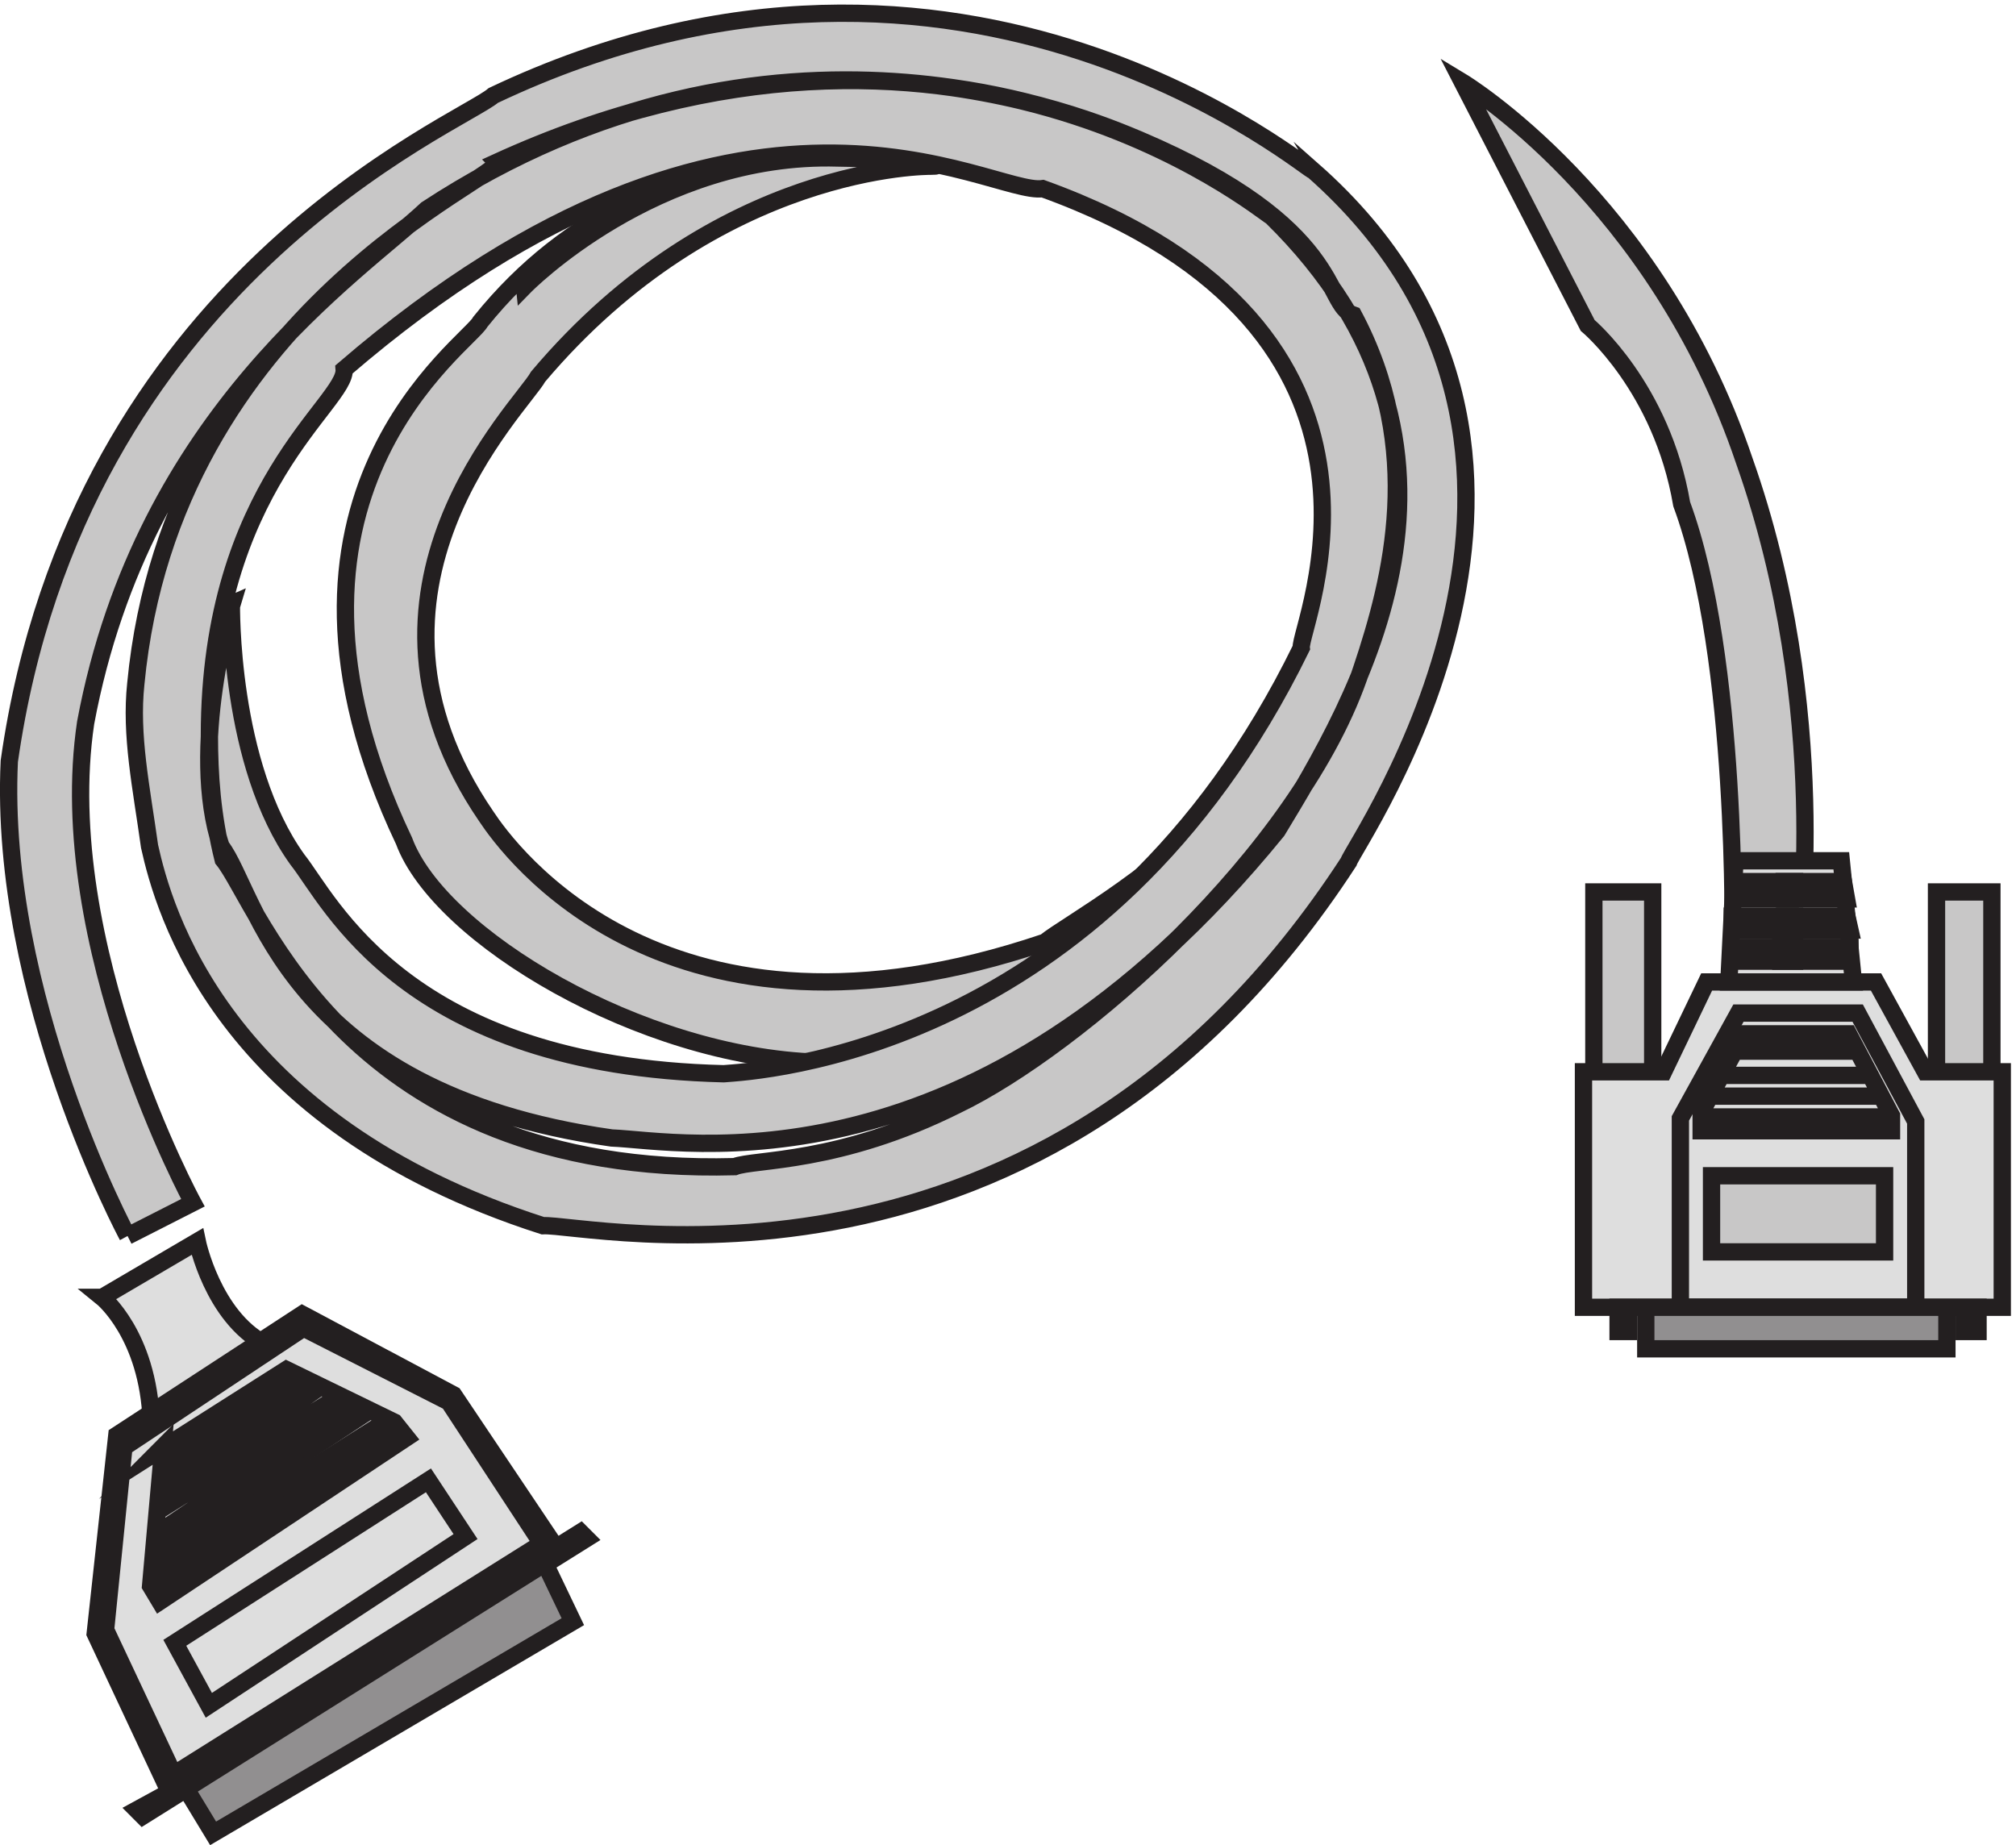 <svg xmlns="http://www.w3.org/2000/svg" xml:space="preserve" width="116.203" height="106.358"><path d="M409.469 725.77c1.179 0-119.274 29.605-197.215-67.5-4.723-9.473-103.922-75.79-33.066-225 15.351-41.446 102.742-93.551 179.5-95.918 14.171 3.55 199.578-23.684 269.25 229.734 1.179 5.922 18.894 143.289-153.52 176.449-140.527 42.633-218.469-49.738-243.27-67.5l.25-2.441s56.684 58.027 135.805 55.66c192.488-2.367 201.938-86.449 213.746-100.66 46.055-149.207-105.101-223.813-123.996-239.207-164.148-55.66-232.64 40.261-242.09 54.472-67.312 98.289 15.352 177.629 22.438 190.657 77.941 92.371 170.054 91.183 170.054 91.183l2.114.071" style="fill:#c8c7c7;fill-opacity:1;fill-rule:evenodd;stroke:none" transform="matrix(.133 0 0 -.133 -.542 106.099)"/><path d="M409.469 725.77c1.179 0-119.274 29.605-197.215-67.5-4.723-9.473-103.922-75.79-33.066-225 15.351-41.446 102.742-93.551 179.5-95.918 14.171 3.55 199.578-23.684 269.25 229.734 1.179 5.922 18.894 143.289-153.52 176.449-140.527 42.633-218.469-49.738-243.27-67.5l.25-2.441s56.684 58.027 135.805 55.66c192.488-2.367 201.938-86.449 213.746-100.66 46.055-149.207-105.101-223.813-123.996-239.207-164.148-55.66-232.64 40.261-242.09 54.472-67.312 98.289 15.352 177.629 22.438 190.657 77.941 92.371 170.054 91.183 170.054 91.183l2.114.071" style="fill:none;stroke:#231f20;stroke-width:7.5;stroke-linecap:butt;stroke-linejoin:miter;stroke-miterlimit:10;stroke-dasharray:none;stroke-opacity:1" transform="matrix(.133 0 0 -.133 -.542 106.099)"/><path d="M755.121 388.336s2.469 124.164-22.223 190.922c-8.64 50.73-40.742 77.433-40.742 77.433l-54.324 105.477s83.953-50.734 122.227-164.219c38.273-108.144 23.461-212.281 23.461-212.281" style="fill:#c8c7c7;fill-opacity:1;fill-rule:evenodd;stroke:none" transform="matrix(.133 0 0 -.133 -.542 106.099)"/><path d="M755.121 388.336s2.469 124.164-22.223 190.922c-8.64 50.73-40.742 77.433-40.742 77.433l-54.324 105.477s83.953-50.734 122.227-164.219c38.273-108.144 23.461-212.281 23.461-212.281z" style="fill:none;stroke:#231f20;stroke-width:7.5;stroke-linecap:butt;stroke-linejoin:miter;stroke-miterlimit:10;stroke-dasharray:none;stroke-opacity:1" transform="matrix(.133 0 0 -.133 -.542 106.099)"/><path d="M59.355 262.047S3.332 366.055 8.102 467.828c29.796 209.137 195.472 276.238 209.777 288.539 205.012 97.301 356.383-35.789 355.191-32.433 138.262-121.903 17.879-291.895 15.496-299.723-132.304-203.543-330.16-156.574-349.234-157.691C99.879 311.254 74.848 404.078 68.891 430.922c-3.579 25.723-8.344 48.09-5.961 70.457 15.496 162.164 160.91 220.32 156.14 225.91 197.86 90.59 330.16-20.129 336.121-23.484 102.508-100.657 36.95-209.137 2.383-266.172-131.109-161.047-258.644-134.207-288.441-133.09-141.84 20.133-153.758 106.246-169.254 126.379-14.305 42.496 4.766 105.125 4.766 105.125l-.286-.125s-1.191-69.336 28.606-110.719c14.301-17.894 46.484-89.469 184.746-92.824 14.305 1.117 164.488 8.945 250.305 184.531-1.192 8.949 58.402 137.563-112.043 199.07-22.645-3.355-129.918 70.458-302.746-78.285 1.191-14.539-58.403-50.328-58.403-158.808 0-16.778 1.192-34.672 5.957-53.684 15.496-19.012 53.637-137.558 221.699-133.086 8.344 3.356 45.293 1.117 96.543 26.84 51.254 24.606 148.993 108.484 175.215 189.008 13.11 39.14 27.414 95.058-3.578 153.215-13.109 4.472-3.574 38.027-92.969 76.05-21.453 8.946-158.523 68.223-308.707-30.195-29.796-27.961-122.765-88.351-147.797-222.558-14.304-96.18 46.485-208.016 46.485-208.016l-28.316-14.414" style="fill:#c8c7c7;fill-opacity:1;fill-rule:evenodd;stroke:none" transform="matrix(.133 0 0 -.133 -.542 106.099)"/><path d="M59.355 262.047S3.332 366.055 8.102 467.828c29.796 209.137 195.472 276.238 209.777 288.539 205.012 97.301 356.383-35.789 355.191-32.433 138.262-121.903 17.879-291.895 15.496-299.723-132.304-203.543-330.16-156.574-349.234-157.691C99.879 311.254 74.848 404.078 68.891 430.922c-3.579 25.723-8.344 48.09-5.961 70.457 15.496 162.164 160.91 220.32 156.14 225.91 197.86 90.59 330.16-20.129 336.121-23.484 102.508-100.657 36.95-209.137 2.383-266.172-131.109-161.047-258.644-134.207-288.441-133.09-141.84 20.133-153.758 106.246-169.254 126.379-14.305 42.496 4.766 105.125 4.766 105.125l-.286-.125s-1.191-69.336 28.606-110.719c14.301-17.894 46.484-89.469 184.746-92.824 14.305 1.117 164.488 8.945 250.305 184.531-1.192 8.949 58.402 137.563-112.043 199.07-22.645-3.355-129.918 70.458-302.746-78.285 1.191-14.539-58.403-50.328-58.403-158.808 0-16.778 1.192-34.672 5.957-53.684 15.496-19.012 53.637-137.558 221.699-133.086 8.344 3.356 45.293 1.117 96.543 26.84 51.254 24.606 148.993 108.484 175.215 189.008 13.11 39.14 27.414 95.058-3.578 153.215-13.109 4.472-3.574 38.027-92.969 76.05-21.453 8.946-158.523 68.223-308.707-30.195-29.796-27.961-122.765-88.351-147.797-222.558-14.304-96.18 46.485-208.016 46.485-208.016l-28.316-14.414" style="fill:none;stroke:#231f20;stroke-width:7.5;stroke-linecap:butt;stroke-linejoin:miter;stroke-miterlimit:10;stroke-dasharray:none;stroke-opacity:1" transform="matrix(.133 0 0 -.133 -.542 106.099)"/><path d="m48.332 235.461 41.238 24.207s6.649-32.277 29.262-44.383c0-1.344-46.555-30.93-49.215-33.617-1.332 37.652-21.285 53.793-21.285 53.793" style="fill:#dedede;fill-opacity:1;fill-rule:evenodd;stroke:none" transform="matrix(.133 0 0 -.133 -.542 106.099)"/><path d="m48.332 235.461 41.238 24.207s6.649-32.277 29.262-44.383c0-1.344-46.555-30.93-49.215-33.617-1.332 37.652-21.285 53.793-21.285 53.793z" style="fill:none;stroke:#231f20;stroke-width:7.5;stroke-linecap:butt;stroke-linejoin:miter;stroke-miterlimit:10;stroke-dasharray:none;stroke-opacity:1" transform="matrix(.133 0 0 -.133 -.542 106.099)"/><path d="m54.707 175.742 80.336 52.422 65.605-34.945 44.184-65.864L77.469 21.165 45.332 89.718l9.375 86.023" style="fill:#c8c7c7;fill-opacity:1;fill-rule:evenodd;stroke:none" transform="matrix(.133 0 0 -.133 -.542 106.099)"/><path d="m54.707 175.742 80.336 52.422 65.605-34.945 44.184-65.864L77.469 21.165 45.332 89.718Z" style="fill:none;stroke:#231f20;stroke-width:7.5;stroke-linecap:butt;stroke-linejoin:miter;stroke-miterlimit:10;stroke-dasharray:none;stroke-opacity:1" transform="matrix(.133 0 0 -.133 -.542 106.099)"/><path d="M78.023 21.363 244.977 126.98l10.687 6.684 2.668-2.672L66.004 10.664l-2.672 2.676 14.691 8.023" style="fill:#918f90;fill-opacity:1;fill-rule:evenodd;stroke:none" transform="matrix(.133 0 0 -.133 -.542 106.099)"/><path d="M78.023 21.363 244.977 126.98l10.687 6.684 2.668-2.672L66.004 10.664l-2.672 2.676Z" style="fill:none;stroke:#231f20;stroke-width:7.5;stroke-linecap:butt;stroke-linejoin:miter;stroke-miterlimit:10;stroke-dasharray:none;stroke-opacity:1" transform="matrix(.133 0 0 -.133 -.542 106.099)"/><path d="m59.215 171.457 76.406 50.707 63-32.027 40.211-61.383L79.324 28.664 49.832 91.387l8.043 80.07" style="fill:#dedede;fill-opacity:1;fill-rule:evenodd;stroke:none" transform="matrix(.133 0 0 -.133 -.542 106.099)"/><path d="m59.215 171.457 76.406 50.707 63-32.027 40.211-61.383L79.324 28.664 49.832 91.387l8.043 80.07Z" style="fill:none;stroke:#231f20;stroke-width:7.5;stroke-linecap:butt;stroke-linejoin:miter;stroke-miterlimit:10;stroke-dasharray:none;stroke-opacity:1" transform="matrix(.133 0 0 -.133 -.542 106.099)"/><path d="m73.344 169.324 54.832 34.844 46.808-22.781 5.348-6.699-106.988-71.02-4.012 6.699 5.352 60.301zm6.488-83.574 14.746-27.086 111.254 73.125-16.082 24.375Zm-10.5 23.918 106.5 70.5m-105-55.5 93 61.5m-93-54.004 87 58.5m-85.5-48 78 49.5m-76.5-43.496 69 48m-69-40.504 64.5 43.5m-63-34.496 55.5 37.5" style="fill:none;stroke:#231f20;stroke-width:7.5;stroke-linecap:butt;stroke-linejoin:miter;stroke-miterlimit:10;stroke-dasharray:none;stroke-opacity:1" transform="matrix(.133 0 0 -.133 -.542 106.099)"/><path d="M138.332 172.664a3.001 3.001 0 1 0-6.002.002 3.001 3.001 0 0 0 6.002-.002" style="fill:#231f20;fill-opacity:1;fill-rule:evenodd;stroke:none" transform="matrix(.133 0 0 -.133 -.542 106.099)"/><path d="M138.332 172.664a3.001 3.001 0 1 0-6.002.002 3.001 3.001 0 0 0 6.002-.002z" style="fill:none;stroke:#231f20;stroke-width:7.5;stroke-linecap:butt;stroke-linejoin:miter;stroke-miterlimit:10;stroke-dasharray:none;stroke-opacity:1" transform="matrix(.133 0 0 -.133 -.542 106.099)"/><path d="M94.832 144.918c0-1.246-1.344-2.25-3-2.25s-3 1.004-3 2.25c0 1.242 1.344 2.25 3 2.25s3-1.008 3-2.25" style="fill:#231f20;fill-opacity:1;fill-rule:evenodd;stroke:none" transform="matrix(.133 0 0 -.133 -.542 106.099)"/><path d="M94.832 144.918c0-1.246-1.344-2.25-3-2.25s-3 1.004-3 2.25c0 1.242 1.344 2.25 3 2.25s3-1.008 3-2.25z" style="fill:none;stroke:#231f20;stroke-width:7.5;stroke-linecap:butt;stroke-linejoin:miter;stroke-miterlimit:10;stroke-dasharray:none;stroke-opacity:1" transform="matrix(.133 0 0 -.133 -.542 106.099)"/><path d="M84.332 23.11 96.43 3.167l155.902 91.738-12.094 25.262L85.676 23.109" style="fill:#918f90;fill-opacity:1;fill-rule:evenodd;stroke:none" transform="matrix(.133 0 0 -.133 -.542 106.099)"/><path d="M84.332 23.11 96.43 3.167l155.902 91.738-12.094 25.262L85.676 23.109Zm-15 94.058 102 64.5" style="fill:none;stroke:#231f20;stroke-width:7.5;stroke-linecap:butt;stroke-linejoin:miter;stroke-miterlimit:10;stroke-dasharray:none;stroke-opacity:1" transform="matrix(.133 0 0 -.133 -.542 106.099)"/><path d="M694.832 411.168h25.5v-82.5h-25.5v82.5" style="fill:#c8c7c7;fill-opacity:1;fill-rule:evenodd;stroke:none" transform="matrix(.133 0 0 -.133 -.542 106.099)"/><path d="M694.832 411.168h25.5v-82.5h-25.5z" style="fill:none;stroke:#231f20;stroke-width:7.5;stroke-linecap:butt;stroke-linejoin:miter;stroke-miterlimit:10;stroke-dasharray:none;stroke-opacity:1" transform="matrix(.133 0 0 -.133 -.542 106.099)"/><path d="M843.332 411.168h24v-82.5h-24v82.5" style="fill:#c8c7c7;fill-opacity:1;fill-rule:evenodd;stroke:none" transform="matrix(.133 0 0 -.133 -.542 106.099)"/><path d="M843.332 411.168h24v-82.5h-24z" style="fill:none;stroke:#231f20;stroke-width:7.5;stroke-linecap:butt;stroke-linejoin:miter;stroke-miterlimit:10;stroke-dasharray:none;stroke-opacity:1" transform="matrix(.133 0 0 -.133 -.542 106.099)"/><path d="M690.332 333.223h34.699l18.684 38.945h73.402l21.352-38.945h33.363V231.168h-181.5" style="fill:#dedede;fill-opacity:1;fill-rule:evenodd;stroke:none" transform="matrix(.133 0 0 -.133 -.542 106.099)"/><path d="M690.332 333.223h34.699l18.684 38.945h73.402l21.352-38.945h33.363V231.168h-181.5z" style="fill:none;stroke:#231f20;stroke-width:7.5;stroke-linecap:butt;stroke-linejoin:miter;stroke-miterlimit:10;stroke-dasharray:none;stroke-opacity:1" transform="matrix(.133 0 0 -.133 -.542 106.099)"/><path d="m753.332 372.168 2.637 52.5h46.097l5.266-52.5z" style="fill:#dedede;fill-opacity:1;fill-rule:evenodd;stroke:none" transform="matrix(.133 0 0 -.133 -.542 106.099)"/><path d="m753.332 372.168 2.637 52.5h46.097l5.266-52.5zm4.168-13.5-25.168-45.633v-81.867h102v80.523l-25.168 46.977z" style="fill:none;stroke:#231f20;stroke-width:7.5;stroke-linecap:butt;stroke-linejoin:miter;stroke-miterlimit:10;stroke-dasharray:none;stroke-opacity:1" transform="matrix(.133 0 0 -.133 -.542 106.099)"/><path d="M745.832 288.168h75v-33h-75v33" style="fill:#c8c7c7;fill-opacity:1;fill-rule:evenodd;stroke:none" transform="matrix(.133 0 0 -.133 -.542 106.099)"/><path d="M745.832 288.168h75v-33h-75z" style="fill:none;stroke:#231f20;stroke-width:7.5;stroke-linecap:butt;stroke-linejoin:miter;stroke-miterlimit:10;stroke-dasharray:none;stroke-opacity:1" transform="matrix(.133 0 0 -.133 -.542 106.099)"/><path d="M717.332 231.168h130.5v-18h-130.5v18" style="fill:#918f90;fill-opacity:1;fill-rule:evenodd;stroke:none" transform="matrix(.133 0 0 -.133 -.542 106.099)"/><path d="M717.332 231.168h130.5v-18h-130.5z" style="fill:none;stroke:#231f20;stroke-width:7.5;stroke-linecap:butt;stroke-linejoin:miter;stroke-miterlimit:10;stroke-dasharray:none;stroke-opacity:1" transform="matrix(.133 0 0 -.133 -.542 106.099)"/><path d="M705.332 231.168h4.5v-10.5h-4.5v10.5" style="fill:#918f90;fill-opacity:1;fill-rule:evenodd;stroke:none" transform="matrix(.133 0 0 -.133 -.542 106.099)"/><path d="M705.332 231.168h4.5v-10.5h-4.5z" style="fill:none;stroke:#231f20;stroke-width:7.5;stroke-linecap:butt;stroke-linejoin:miter;stroke-miterlimit:10;stroke-dasharray:none;stroke-opacity:1" transform="matrix(.133 0 0 -.133 -.542 106.099)"/><path d="M855.332 231.168h6v-10.5h-6v10.5" style="fill:#918f90;fill-opacity:1;fill-rule:evenodd;stroke:none" transform="matrix(.133 0 0 -.133 -.542 106.099)"/><path d="M855.332 231.168h6v-10.5h-6z" style="fill:none;stroke:#231f20;stroke-width:7.5;stroke-linecap:butt;stroke-linejoin:miter;stroke-miterlimit:10;stroke-dasharray:none;stroke-opacity:1" transform="matrix(.133 0 0 -.133 -.542 106.099)"/><path d="M754.832 381.168h51v6h-51z" style="fill:#918f90;fill-opacity:1;fill-rule:evenodd;stroke:none" transform="matrix(.133 0 0 -.133 -.542 106.099)"/><path d="M754.832 381.168h51v6h-51z" style="fill:none;stroke:#231f20;stroke-width:7.5;stroke-linecap:butt;stroke-linejoin:miter;stroke-miterlimit:10;stroke-dasharray:none;stroke-opacity:1" transform="matrix(.133 0 0 -.133 -.542 106.099)"/><path d="M754.832 394.668h51l-1.34 6h-49.66z" style="fill:#918f90;fill-opacity:1;fill-rule:evenodd;stroke:none" transform="matrix(.133 0 0 -.133 -.542 106.099)"/><path d="M754.832 394.668h51l-1.34 6h-49.66z" style="fill:none;stroke:#231f20;stroke-width:7.5;stroke-linecap:butt;stroke-linejoin:miter;stroke-miterlimit:10;stroke-dasharray:none;stroke-opacity:1" transform="matrix(.133 0 0 -.133 -.542 106.099)"/><path d="M756.332 408.168h48l-1.332 7.5h-46.668z" style="fill:#918f90;fill-opacity:1;fill-rule:evenodd;stroke:none" transform="matrix(.133 0 0 -.133 -.542 106.099)"/><path d="M756.332 408.168h48l-1.332 7.5h-46.668z" style="fill:none;stroke:#231f20;stroke-width:7.5;stroke-linecap:butt;stroke-linejoin:miter;stroke-miterlimit:10;stroke-dasharray:none;stroke-opacity:1" transform="matrix(.133 0 0 -.133 -.542 106.099)"/><path d="M777.332 408.168h4.5v7.5h-4.5z" style="fill:#dedede;fill-opacity:1;fill-rule:evenodd;stroke:none" transform="matrix(.133 0 0 -.133 -.542 106.099)"/><path d="M777.332 408.168h4.5v7.5h-4.5z" style="fill:none;stroke:#231f20;stroke-width:7.5;stroke-linecap:butt;stroke-linejoin:miter;stroke-miterlimit:10;stroke-dasharray:none;stroke-opacity:1" transform="matrix(.133 0 0 -.133 -.542 106.099)"/><path d="m777.031 400.668-1.199-6h6l-1.199 6z" style="fill:#dedede;fill-opacity:1;fill-rule:evenodd;stroke:none" transform="matrix(.133 0 0 -.133 -.542 106.099)"/><path d="m777.031 400.668-1.199-6h6l-1.199 6z" style="fill:none;stroke:#231f20;stroke-width:7.5;stroke-linecap:butt;stroke-linejoin:miter;stroke-miterlimit:10;stroke-dasharray:none;stroke-opacity:1" transform="matrix(.133 0 0 -.133 -.542 106.099)"/><path d="M775.832 381.168h6v6h-6z" style="fill:#dedede;fill-opacity:1;fill-rule:evenodd;stroke:none" transform="matrix(.133 0 0 -.133 -.542 106.099)"/><path d="M775.832 381.168h6v6h-6z" style="fill:none;stroke:#231f20;stroke-width:7.5;stroke-linecap:butt;stroke-linejoin:miter;stroke-miterlimit:10;stroke-dasharray:none;stroke-opacity:1" transform="matrix(.133 0 0 -.133 -.542 106.099)"/><path d="m759.961 349.668-18.629-34.125v-7.875h82.5v6.562l-18.629 35.438" style="fill:#dedede;fill-opacity:1;fill-rule:evenodd;stroke:none" transform="matrix(.133 0 0 -.133 -.542 106.099)"/><path d="m759.961 349.668-18.629-34.125v-7.875h82.5v6.562l-18.629 35.438zm-18.629-36h82.5m-79.5 8.996h73.5m-67.5 9.004h64.5m-58.5 10.5h52.5" style="fill:none;stroke:#231f20;stroke-width:7.5;stroke-linecap:butt;stroke-linejoin:miter;stroke-miterlimit:10;stroke-dasharray:none;stroke-opacity:1" transform="matrix(.133 0 0 -.133 -.542 106.099)"/></svg>
